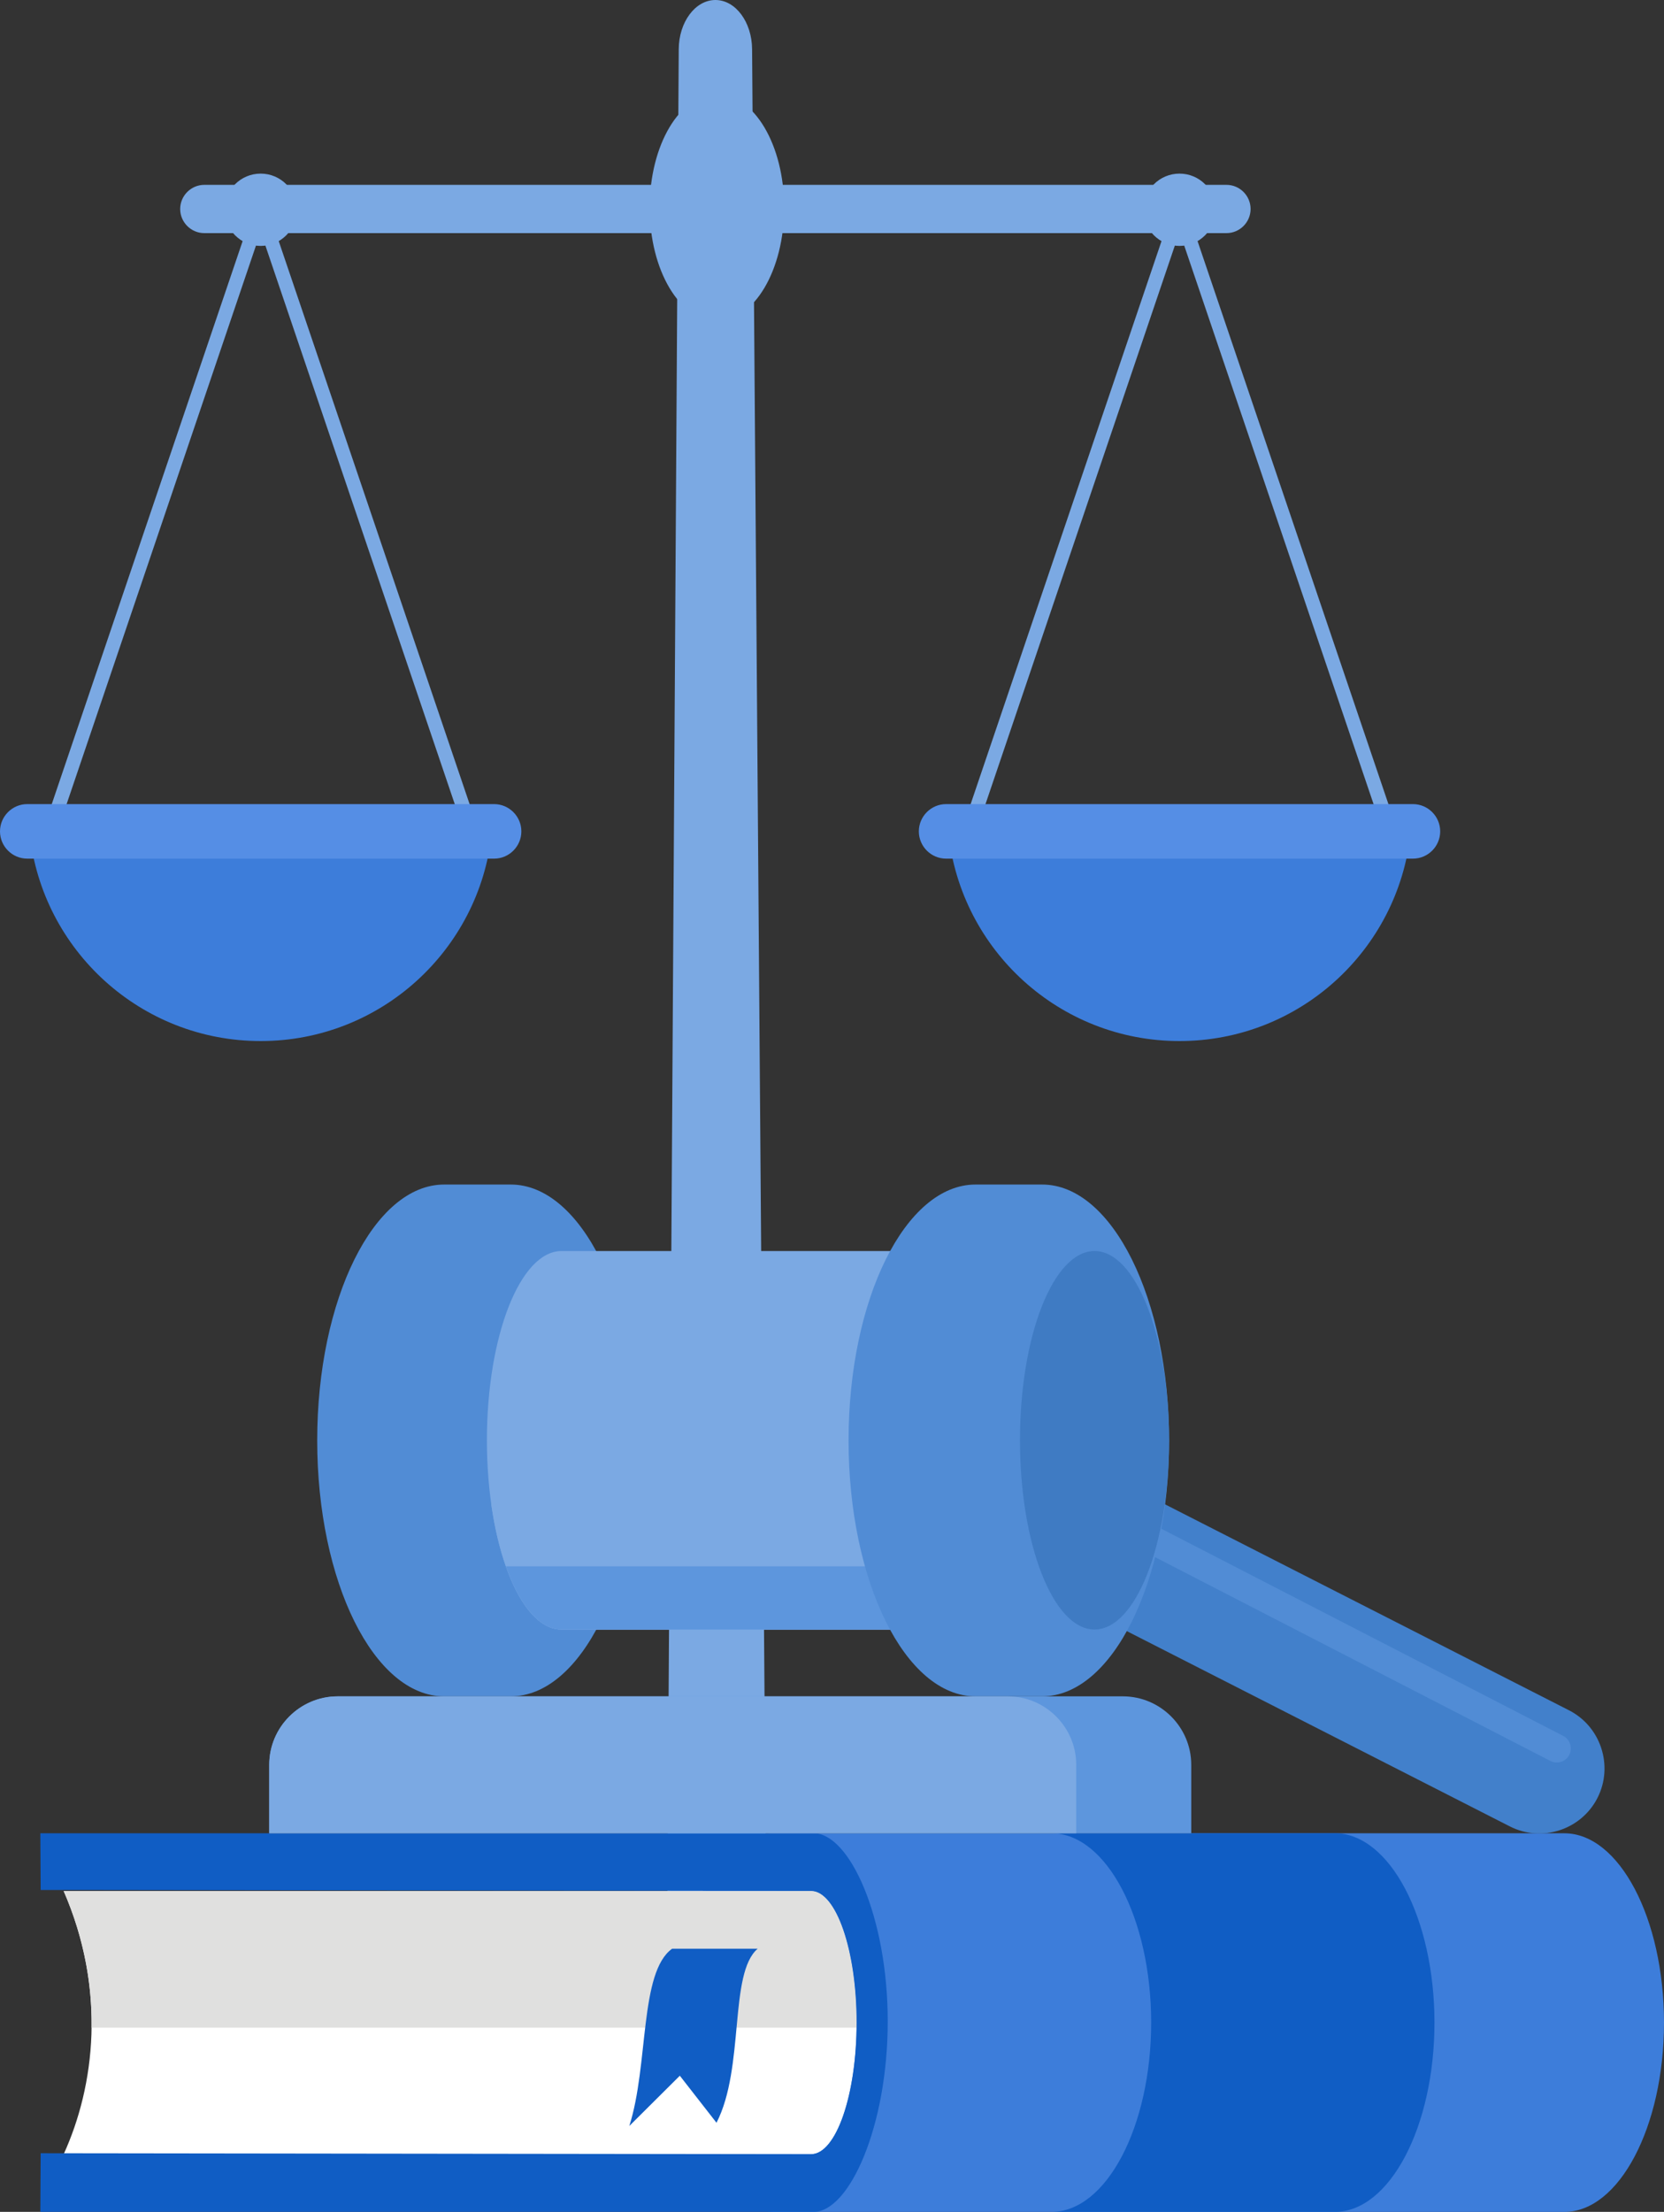 <?xml version="1.0" encoding="UTF-8"?>
<svg id="Calque_2" data-name="Calque 2" xmlns="http://www.w3.org/2000/svg" viewBox="0 0 552.64 734.09">
  <rect x="0" y="0" width="552.64" height="734.09" fill="#333333" stroke="none"/>
  <defs>
    <style>
      .cls-1, .cls-2, .cls-3, .cls-4, .cls-5, .cls-6, .cls-7, .cls-8, .cls-9, .cls-10, .cls-11 {
        stroke-width: 0px;
      }

      .cls-1, .cls-2, .cls-3, .cls-4, .cls-7, .cls-8, .cls-9, .cls-10, .cls-11 {
        fill-rule: evenodd;
      }

      .cls-1, .cls-5 {
        fill: #7ba9e3;
      }

      .cls-2 {
        fill: #105dc4;
      }

      .cls-3 {
        fill: #5d96dd;
      }

      .cls-4 {
        fill: #3d7dda;
      }

      .cls-6 {
        fill: #558ee5;
      }

      .cls-7 {
        fill: #fff;
      }

      .cls-8 {
        fill: #518cd5;
      }

      .cls-9 {
        fill: #4280cb;
      }

      .cls-10 {
        fill: #e0e0df;
      }

      .cls-11 {
        fill: #3f7bc3;
      }
    </style>
  </defs>
  <g id="Layer_1" data-name="Layer 1">
    <g>
      <path class="cls-1" d="m237.6,0h0c6.7,0,12.11,7.33,12.18,16.29l5.34,706.58h-34.05l4.35-706.58c.06-8.96,5.48-16.29,12.18-16.29"/>
      <path class="cls-1" d="m67.85,61.35h339.48c4.41,0,8.01,3.6,8.01,8.01s-3.61,8.01-8.01,8.01H67.85c-4.41,0-8.01-3.61-8.01-8.01s3.61-8.01,8.01-8.01"/>
      <path class="cls-1" d="m238.1,31.29c12.33,0,22.33,16.84,22.33,37.62s-10,37.62-22.33,37.62-22.33-16.84-22.33-37.62,10-37.62,22.33-37.62"/>
      <rect class="cls-5" x="251.78" y="167.59" width="211.84" height="4.67" transform="translate(81.88 454.08) rotate(-71.26)"/>
      <rect class="cls-5" x="423.42" y="64" width="4.67" height="211.84" transform="translate(-32.02 145.78) rotate(-18.74)"/>
      <path class="cls-4" d="m468.44,276.66c-4.15,38.7-36.91,68.85-76.71,68.85s-72.57-30.14-76.71-68.85h153.42Z"/>
      <path class="cls-6" d="m314.21,266.87h155.05c4.98,0,9.05,4.07,9.05,9.05s-4.07,9.05-9.05,9.05h-155.05c-4.98,0-9.05-4.07-9.05-9.05s4.07-9.05,9.05-9.05"/>
      <path class="cls-1" d="m391.73,57.62c6.63,0,12,5.37,12,12s-5.37,12-12,12-12-5.37-12-12,5.37-12,12-12"/>
      <path class="cls-1" d="m391.73,65.33c2.37,0,4.29,1.92,4.29,4.29s-1.92,4.29-4.29,4.29-4.29-1.92-4.29-4.29,1.92-4.29,4.29-4.29"/>
      <rect class="cls-5" x="-53.38" y="167.59" width="211.84" height="4.67" transform="translate(-125.25 165.09) rotate(-71.26)"/>
      <rect class="cls-5" x="118.26" y="64" width="4.67" height="211.84" transform="translate(-48.19 47.75) rotate(-18.74)"/>
      <path class="cls-4" d="m163.29,276.66c-4.14,38.7-36.91,68.85-76.71,68.85s-72.57-30.14-76.71-68.85h153.42Z"/>
      <path class="cls-6" d="m9.05,266.87h155.05c4.98,0,9.05,4.07,9.05,9.05s-4.07,9.05-9.05,9.05H9.05c-4.98,0-9.05-4.07-9.05-9.05s4.07-9.05,9.05-9.05"/>
      <path class="cls-1" d="m86.57,57.62c6.63,0,12,5.37,12,12s-5.37,12-12,12-12-5.37-12-12,5.37-12,12-12"/>
      <path class="cls-1" d="m86.57,65.33c2.37,0,4.29,1.92,4.29,4.29s-1.92,4.29-4.29,4.29-4.29-1.92-4.29-4.29,1.92-4.29,4.29-4.29"/>
      <path class="cls-4" d="m519.54,608.43h-262.4c-18.21,0-33.1,28.27-33.1,62.83h0c0,34.56,14.9,62.84,33.1,62.84h262.4c18.2,0,33.1-28.27,33.1-62.83h0c0-34.56-14.89-62.83-33.1-62.83"/>
      <path class="cls-2" d="m443.31,608.43h-94.09c18.21,0,33.1,28.28,33.1,62.83h0c0,34.56-14.9,62.83-33.1,62.83h94.09c18.21,0,33.1-28.27,33.1-62.83h0c0-34.56-14.9-62.83-33.1-62.83"/>
      <path class="cls-7" d="m269.37,714.95H21.14c10.29-22.5,14.31-54.46,0-87.37h248.23c8.31,0,15.13,19.69,15.13,43.68s-6.81,43.69-15.13,43.69"/>
      <path class="cls-10" d="m30.42,672.95c.19-14.3-2.47-29.73-9.28-45.37h248.23c8.31,0,15.13,19.69,15.13,43.68,0,.57,0,1.13-.01,1.69H30.42Z"/>
      <path class="cls-2" d="m13.39,734.09h256.82c11.96,0,24.62-28.65,24.62-63.21s-12.65-62.45-24.62-62.45H13.39l.11,18.82,255.87.32c8.31.01,15.12,19.69,15.12,43.68s-6.81,43.69-15.12,43.69l-255.87-.32-.11,19.47Z"/>
      <path class="cls-2" d="m251.63,646.75h-28.41c-10.9,7.78-7.75,38.63-14.22,58.83l16.78-16.68,12.18,15.61c9.44-18.32,4.04-49.57,13.68-57.77"/>
      <path class="cls-9" d="m345.42,502.39h0c5.4-10.6,18.49-14.85,29.09-9.45l146.58,74.68c10.6,5.4,14.85,18.49,9.45,29.09-5.4,10.6-18.49,14.85-29.09,9.45l-146.58-74.68c-10.6-5.4-14.85-18.49-9.45-29.09"/>
      <path class="cls-8" d="m519.19,576.13l-143.22-73.78c-2.28-1.18-5.16-.32-6.3,1.98h0c-1.15,2.3-.3,5.13,1.98,6.3l143.22,73.78c2.28,1.18,5.15.32,6.3-1.98h0c1.15-2.3.3-5.13-1.98-6.3"/>
      <path class="cls-8" d="m169.64,562.99h-22.12c-23.29,0-42.17-38.02-42.17-84.93s18.88-84.93,42.17-84.93h22.12c23.29,0,42.17,38.02,42.17,84.93s-18.88,84.93-42.17,84.93"/>
      <path class="cls-1" d="m186.47,540.82c-13.67,0-24.76-28.12-24.76-62.81s11.09-62.81,24.76-62.81h111.77v125.63h-111.77Z"/>
      <path class="cls-1" d="m186.47,540.82c-10.79,0-19.97-17.52-23.36-41.95h135.13v41.95h-111.77Z"/>
      <path class="cls-3" d="m186.47,540.82c-7.34,0-13.93-8.11-18.46-20.98h130.24v20.98h-111.77Z"/>
      <path class="cls-8" d="m346.11,562.99h-22.12c-23.29,0-42.17-38.02-42.17-84.93s18.88-84.93,42.17-84.93h22.12c23.29,0,42.17,38.02,42.17,84.93s-18.88,84.93-42.17,84.93"/>
      <path class="cls-11" d="m363.51,415.19c13.67,0,24.76,28.12,24.76,62.81s-11.08,62.81-24.76,62.81-24.76-28.12-24.76-62.81,11.08-62.81,24.76-62.81"/>
      <path class="cls-3" d="m89.41,608.43h306.22v-22.72c0-12.5-10.22-22.72-22.72-22.72H112.13c-12.5,0-22.72,10.22-22.72,22.72v22.72Z"/>
      <path class="cls-1" d="m89.41,608.43h268.02v-22.72c0-12.5-10.22-22.72-22.72-22.72H112.14c-12.5,0-22.72,10.22-22.72,22.72v22.72Z"/>
    </g>
  </g>
</svg>